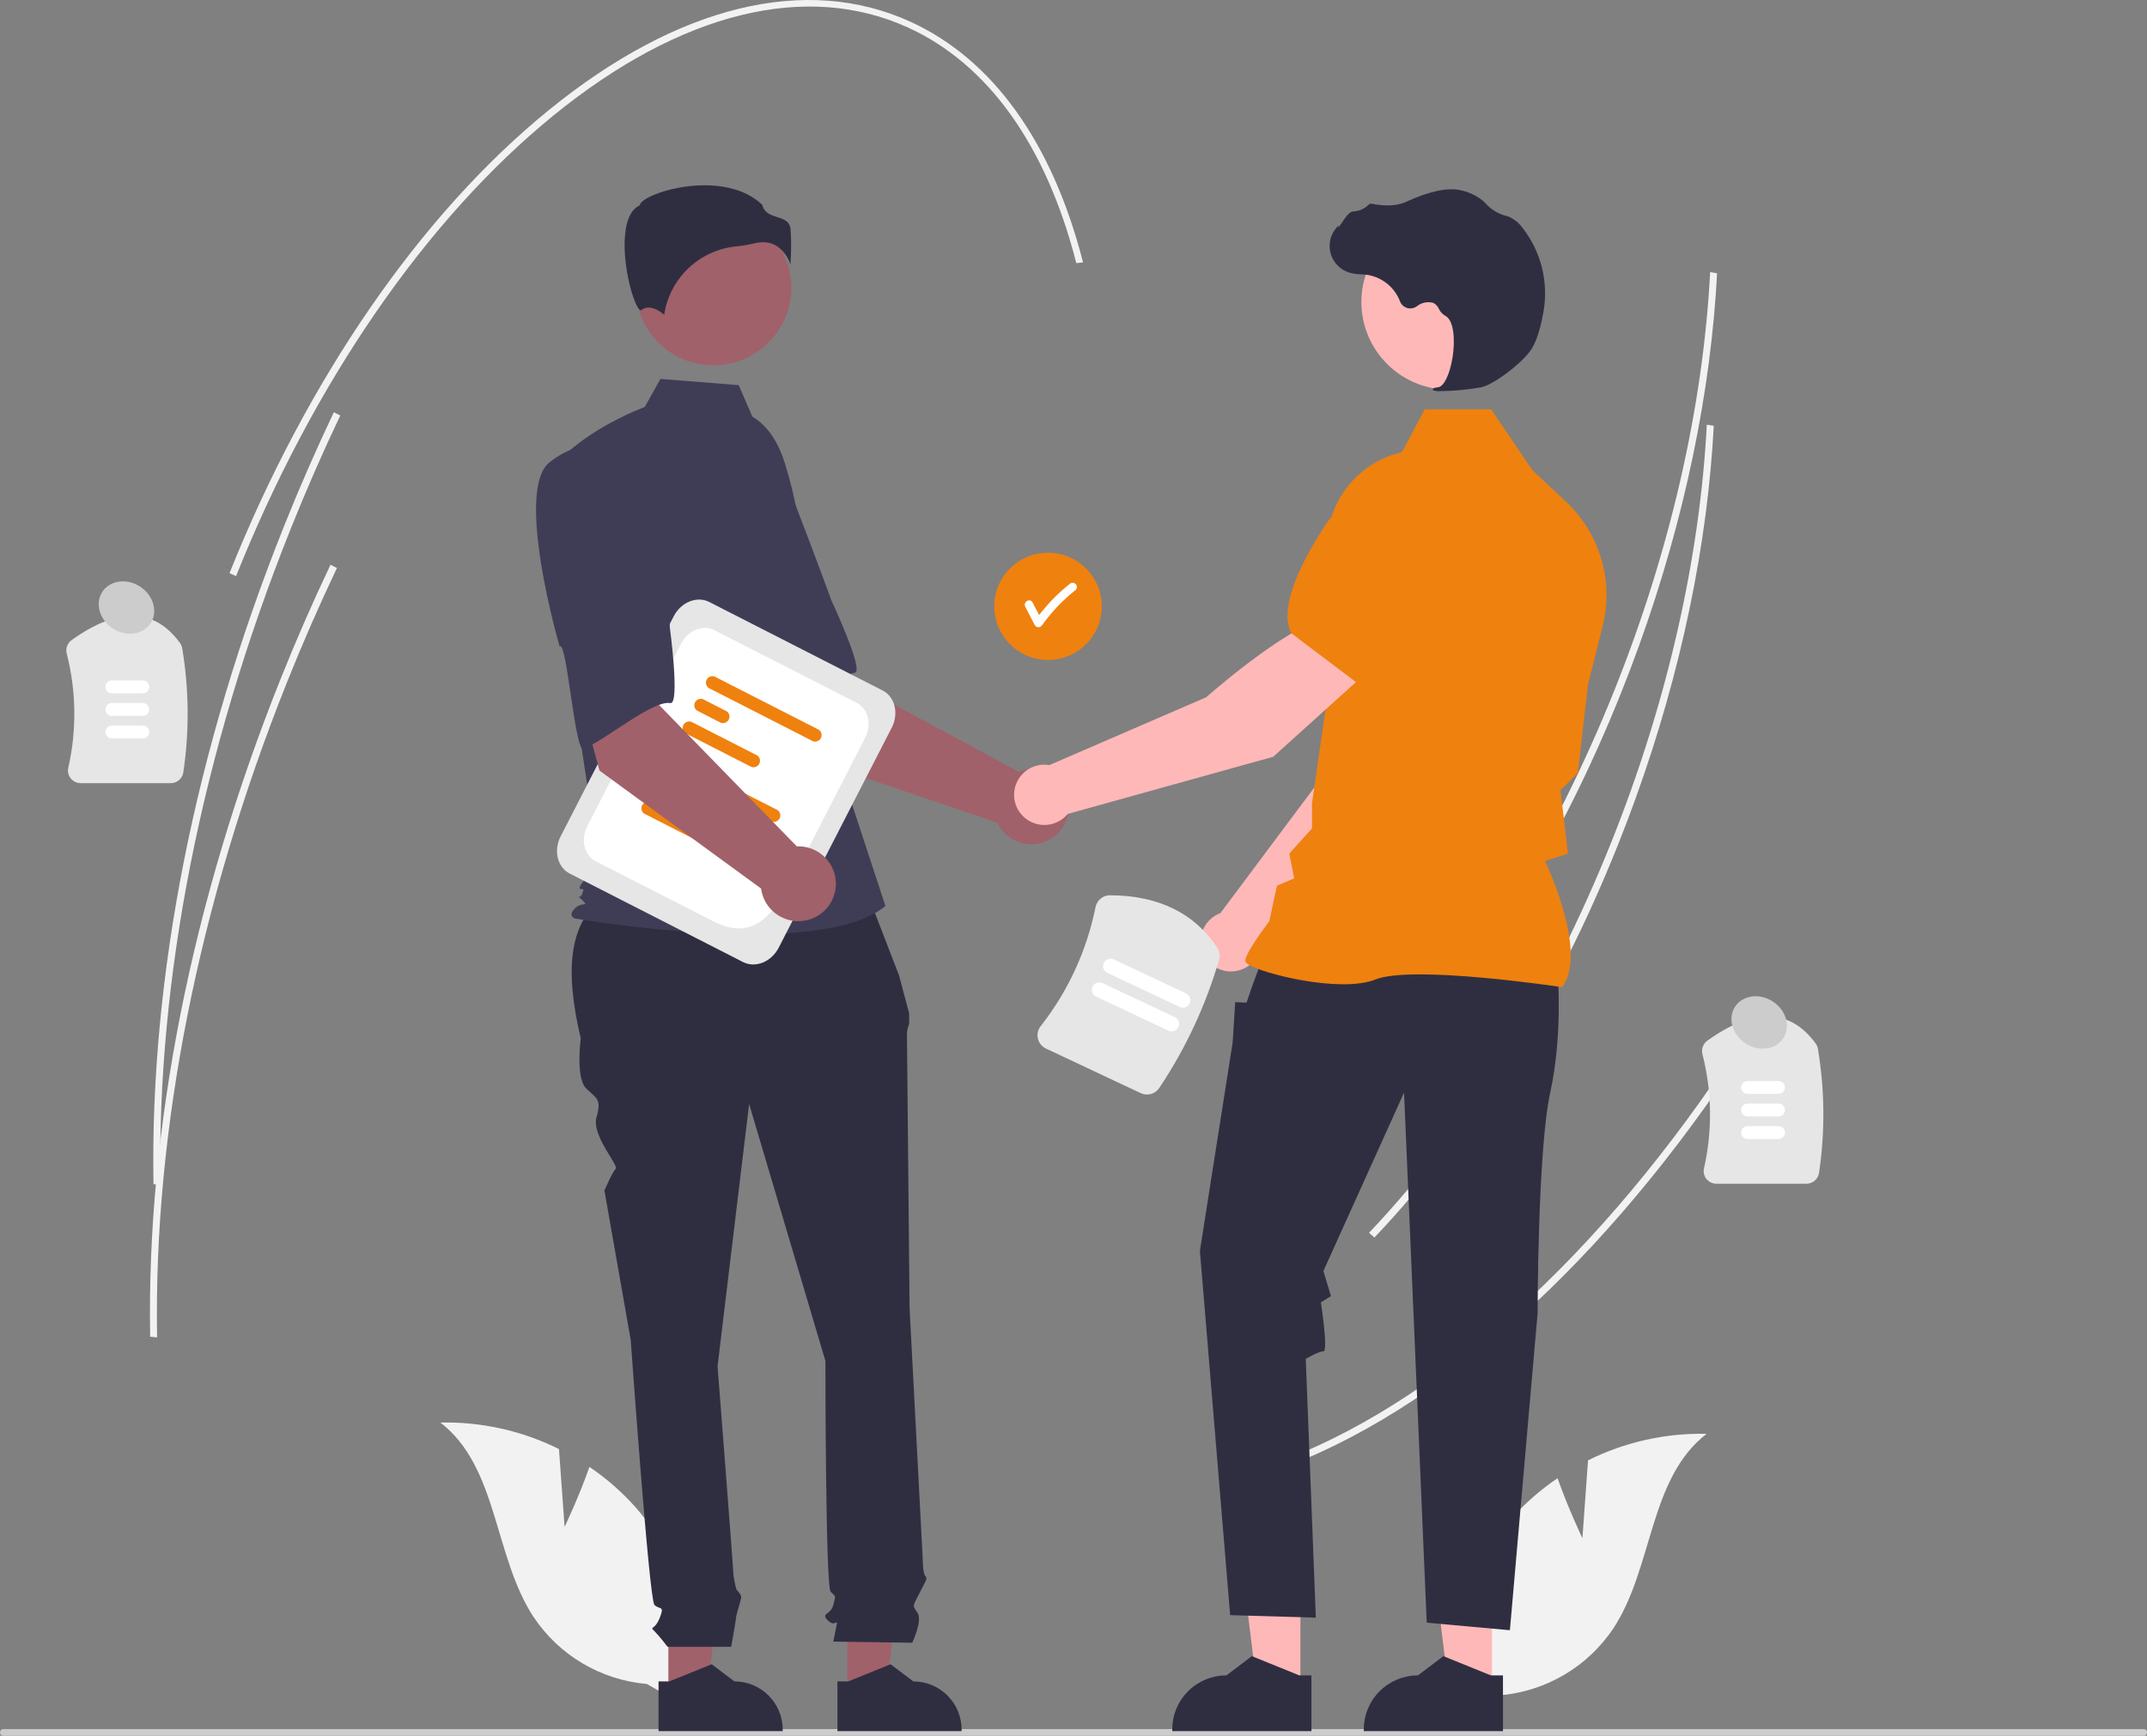 <svg fill="none" height="372" viewBox="0 0 460 372" width="460" xmlns="http://www.w3.org/2000/svg" xmlns:xlink="http://www.w3.org/1999/xlink"><rect x="0" y="0" width="460" height="372" fill="#808080" stroke="none"/><clipPath id="a"><path d="m0 0h460v372h-460z"/></clipPath><g clip-path="url(#a)"><path d="m367.229 67.761c-2.389 26.252-9.197 53.933-19.873 80.641-13.203 33.029-31.242 62.121-52.166 84.13l-1.162-1.009c20.824-21.904 38.78-50.867 51.928-83.759 11.882-29.724 18.95-60.657 20.448-89.439l1.484.248c-.158 3.04-.377 6.103-.659 9.188z" fill="#f2f2f2"/><path d="m376.747 220.227c-29.39 46.621-65.046 79.932-100.401 93.796l-.716-1.308c35.111-13.768 70.558-46.908 99.814-93.316z" fill="#f2f2f2"/><path d="m366.516 100.445c-2.389 26.252-9.197 53.933-19.874 80.642-13.203 33.029-31.241 62.12-52.166 84.13l-1.161-1.01c20.823-21.903 38.78-50.867 51.928-83.759 11.882-29.724 18.95-60.656 20.447-89.439l1.484.248c-.157 3.04-.377 6.103-.658 9.188z" fill="#f2f2f2"/><path d="m36.577 167.842h-19.283c-.412.001-.819-.091-1.19-.27-.371-.178-.697-.438-.953-.759-.253-.314-.431-.681-.522-1.073s-.091-.8-.001-1.192c1.837-8.08 1.721-16.479-.337-24.506-.13-.529-.099-1.084.09-1.595.189-.51.527-.953.97-1.27 9.915-7.11 17.724-6.904 23.21.614.247.343.412.738.48 1.155 1.466 8.785 1.547 17.745.24 26.555-.091.651-.415 1.246-.912 1.676-.497.431-1.134.667-1.792.665z" fill="#e6e6e6"/><path d="m30.599 148.587h-6.633c-.367 0-.719-.145-.978-.403-.259-.259-.405-.61-.405-.976 0-.365.146-.716.405-.975.259-.258.611-.404.978-.404h6.633c.366.001.717.147.976.405.259.259.404.609.404.974 0 .366-.145.716-.404.975-.259.258-.61.404-.976.404z" fill="#fff"/><path d="m30.599 153.424h-6.633c-.367 0-.719-.145-.978-.404s-.405-.609-.405-.975.146-.717.405-.975c.259-.259.611-.404.978-.404h6.633c.366.001.717.146.976.405.259.258.404.609.404.974s-.145.715-.404.974c-.259.258-.61.404-.976.405z" fill="#fff"/><path d="m30.599 158.26h-6.633c-.367 0-.719-.145-.978-.403-.259-.259-.405-.61-.405-.976 0-.365.146-.716.405-.975.259-.258.611-.404.978-.404h6.633c.366.001.717.147.976.405.259.259.404.609.404.974 0 .366-.145.716-.404.974-.259.259-.61.405-.976.405z" fill="#fff"/><path d="m387.032 253.689h-19.283c-.412.001-.819-.091-1.19-.269-.371-.179-.697-.439-.953-.76-.253-.314-.432-.68-.523-1.073-.09-.392-.09-.799-.001-1.192 1.837-8.08 1.722-16.479-.336-24.506-.13-.529-.099-1.084.09-1.594.189-.511.527-.953.971-1.271 9.915-7.11 17.724-6.904 23.209.615.248.342.412.737.48 1.154 1.466 8.785 1.547 17.745.241 26.555-.091.651-.415 1.246-.912 1.676-.498.431-1.134.667-1.793.665z" fill="#e6e6e6"/><path d="m381.054 234.435h-6.634c-.366-.001-.717-.147-.976-.405-.259-.259-.404-.609-.404-.974 0-.366.145-.716.404-.975.259-.258.61-.404.976-.404h6.634c.367 0 .718.145.978.403.259.259.405.61.405.976 0 .365-.146.716-.405.975-.26.258-.611.404-.978.404z" fill="#fff"/><path d="m381.054 239.271h-6.634c-.366-.001-.717-.146-.976-.405-.259-.258-.404-.609-.404-.974s.145-.716.404-.974c.259-.259.61-.404.976-.405h6.634c.367 0 .718.145.978.404.259.258.405.609.405.975s-.146.717-.405.975c-.26.259-.611.404-.978.404z" fill="#fff"/><path d="m381.054 244.108h-6.634c-.366-.001-.717-.147-.976-.405-.259-.259-.404-.609-.404-.975 0-.365.145-.715.404-.974.259-.258.61-.404.976-.405h6.634c.367 0 .718.146.978.404.259.259.405.61.405.975 0 .366-.146.717-.405.976-.26.258-.611.404-.978.404z" fill="#fff"/><path d="m460 371.281c0 .094-.018.188-.054.275-.037.088-.09.167-.157.234s-.146.12-.234.156-.182.054-.277.054h-458.556c-.191 0-.375-.076-.51-.211-.135-.135-.211-.318-.211-.508 0-.191.076-.374.211-.509.135-.135.319-.211.51-.211h458.556c.095 0 .189.018.277.054s.167.089.234.156.12.147.157.234c.036.087.054.181.054.276z" fill="#ccc"/><path d="m120.964 327.232-1.203-16.678c-7.878-3.927-16.599-5.877-25.404-5.681 12.388 9.548 11.396 28.631 19.975 41.69 2.708 4.053 6.295 7.446 10.496 9.929 4.201 2.482 8.909 3.991 13.774 4.412l10.31 5.914c1.179-7.772.655-15.707-1.537-23.257-2.193-7.551-6.001-14.538-11.162-20.48-2.929-3.305-6.263-6.229-9.924-8.703-2.254 6.452-5.325 12.854-5.325 12.854z" fill="#f2f2f2"/><path d="m339.036 329.651 1.203-16.679c7.878-3.927 16.599-5.877 25.404-5.681-12.388 9.548-11.396 28.631-19.975 41.69-2.708 4.053-6.295 7.447-10.496 9.929-4.201 2.483-8.909 3.991-13.774 4.413l-10.31 5.914c-1.18-7.773-.655-15.707 1.537-23.258 2.193-7.551 6.001-14.538 11.162-20.48 2.928-3.304 6.263-6.228 9.924-8.702 2.254 6.451 5.325 12.854 5.325 12.854z" fill="#f2f2f2"/><path d="m224.543 141.432c6.363 0 11.52-5.143 11.52-11.487s-5.157-11.487-11.52-11.487c-6.362 0-11.52 5.143-11.52 11.487s5.158 11.487 11.52 11.487z" fill="#ef810f"/><path d="m230.457 125.158c-.173-.165-.404-.257-.643-.257-.24 0-.47.092-.643.257-2.445 1.944-4.64 4.18-6.538 6.658-.465-.899-.931-1.798-1.397-2.696-.537-1.038-2.108-.121-1.57.915.681 1.314 1.362 2.629 2.043 3.943.083.134.198.245.335.322.138.077.293.118.451.118.157 0 .312-.041.45-.118.137-.077.253-.188.335-.322 2.022-2.839 4.438-5.377 7.177-7.538.169-.171.264-.401.264-.641s-.095-.471-.264-.641z" fill="#fff"/><path d="m172.996 162.517-17.372-27.203 20.116-10.742 5.28 20.755 37.202 20.044c1.468-.528 3.059-.617 4.578-.258s2.9 1.15 3.976 2.278c1.075 1.129 1.798 2.544 2.08 4.075.283 1.531.112 3.11-.49 4.546s-1.611 2.666-2.902 3.54c-1.292.874-2.81 1.355-4.371 1.384-1.56.028-3.096-.396-4.419-1.223-1.322-.826-2.375-2.018-3.03-3.431z" fill="#a0616a"/><path d="m142.932 102.688c-5.459 7.99 13.939 37.036 13.939 37.036.945-2.031 9.978 20.777 11.491 19.429 4.3-3.829 11.032-14.495 14.774-14.97 2.139-.272-4.963-15.403-4.963-15.403s-3.246-8.935-7.651-20.349c-1.185-3.25-3.176-6.148-5.786-8.424-2.611-2.277-5.757-3.857-9.145-4.595 0 0-7.201-.715-12.659 7.276z" fill="#3f3d56"/><path d="m143.199 363.031 8.25-.001 3.925-31.73-12.177.001z" fill="#a0616a"/><path d="m141.094 360.345h2.322l9.066-3.676 4.86 3.676c2.746 0 5.38 1.088 7.322 3.024s3.033 4.562 3.033 7.3v.335l-26.603.001z" fill="#2f2e41"/><path d="m181.528 363.031 8.25-.001 3.926-31.73-12.177.001z" fill="#a0616a"/><path d="m179.423 360.345h2.323l9.066-3.676 4.859 3.676h.001c2.746 0 5.38 1.088 7.321 3.024 1.942 1.936 3.033 4.562 3.033 7.3v.335l-26.602.001z" fill="#2f2e41"/><path d="m185.099 189.56-53.664 1.338c-10.192 5.519-10.347 17.466-7.007 31.65 0 0-1.128 8.43 1.127 10.678s3.382 2.248 2.255 6.183c-1.128 3.934 4.829 10.359 4.105 11.081-.723.721-2.414 4.655-2.414 4.655l5.636 32.036s3.946 55.641 5.074 56.765c1.127 1.124 2.254 0 1.127 2.81s-2.255 1.686-1.127 2.81c.998 1.074 1.939 2.2 2.818 3.373h13.628s1.027-5.621 1.027-6.183 1.128-3.934 1.128-4.496-.997-1.556-.997-1.556c-.344-1.142-.577-2.315-.694-3.502 0-1.124-3.382-44.401-3.382-44.401l6.764-56.203 16.346 55.079s0 48.335 1.128 49.459c1.127 1.124 1.127.562.563 2.81-.563 2.248-2.818 1.686-1.127 3.372s2.255-1.124 1.691 1.686l-.564 2.811 16.91.241s2.255-4.738 1.128-6.424c-1.128-1.686-1.06-1.226.315-3.985 1.376-2.759 1.94-3.321 1.376-3.883s-.564-3.552-.564-3.552l-2.818-53.775s-.564-56.765-.564-58.451c-.042-.868.118-1.734.468-2.529v-2.288l-2.159-8.11z" fill="#2f2e41"/><path d="m152.863 78.299c9.208 0 16.673-7.443 16.673-16.625s-7.465-16.625-16.673-16.625c-9.209 0-16.674 7.443-16.674 16.625s7.465 16.625 16.674 16.625z" fill="#a0616a"/><path d="m161.2 89.287c3.592 2.129 5.741 6.042 6.974 10.023 2.284 7.371 3.658 14.991 4.094 22.693l1.302 23.059 16.136 49.098c-13.984 11.799-66.549 2.682-66.549 2.682s-1.614-.536 0-2.145c1.613-1.609 3.184-.184 1.57-1.793-1.613-1.609-.501.184.037-1.425s0-.536-.538-1.073c-.538-.536 4.164-5.363 4.164-5.363l-4.303-28.183-5.379-56.847c6.455-8.044 19.435-12.787 19.435-12.787l3.354-6.02 16.77 1.338z" fill="#3f3d56"/><path d="m166.608 52.841c1.295.964 2.256 2.308 2.745 3.845.188-2.511.2-5.032.035-7.544-.196-1.766-1.443-2.163-2.886-2.623-1.304-.416-2.778-.885-3.175-2.599-5.241-5.084-14.365-4.827-20.609-3.054-3.436.976-5.413 2.23-5.59 2.964l-.037.151-.139.07c-2.649 1.32-3.164 5.49-3.13 8.755.064 6.152 2.195 13.139 3.395 13.706.063.03.079.018.107-.005 1.807-1.44 4.012.11 4.98.952.572-3.824 2.412-7.346 5.227-10.004 2.814-2.659 6.441-4.3 10.301-4.662 1.261-.121 2.511-.331 3.743-.626.624-.161 1.266-.245 1.911-.25 1.111-.017 2.2.306 3.122.924z" fill="#2f2e41"/><path d="m270.116 202.807 32.074-32.476 8.45-25.973-13.598-5.485c-6.737 6.776-13.671 27.517-13.671 27.517l-21.892 29.296c-.175.064-.349.133-.521.214-1.008.474-1.876 1.2-2.52 2.107-.645.907-1.043 1.964-1.158 3.069-.115 1.106.058 2.222.502 3.241s1.145 1.907 2.034 2.578c.888.67 1.936 1.101 3.04 1.25 1.105.149 2.229.011 3.265-.4 1.035-.411 1.947-1.081 2.647-1.946s1.164-1.896 1.348-2.992z" fill="#ffb8b8"/><path d="m293.332 141.845 17.197 4.96.064-.012c6.322-1.224 11.322-11.699 14.404-20.27 1.013-2.827.913-5.933-.282-8.689s-3.395-4.957-6.154-6.158c-2.042-.872-4.288-1.157-6.484-.823s-4.255 1.273-5.943 2.713l-8.575 7.362z" fill="#ef810f"/><path d="m278.619 362.066h-9.249l-4.4-35.569h13.65z" fill="#ffb8b8"/><path d="m280.978 359.055h-2.603l-10.164-4.121-5.447 4.121h-.001c-3.078 0-6.031 1.219-8.207 3.39-2.177 2.17-3.4 5.114-3.4 8.183v.376l29.821.001z" fill="#2f2e41"/><path d="m319.657 362.066h-9.249l-4.4-35.569h13.65z" fill="#ffb8b8"/><path d="m322.016 359.055h-2.603l-10.164-4.121-5.447 4.121h-.001c-3.078 0-6.03 1.219-8.207 3.39-2.177 2.17-3.4 5.114-3.4 8.183v.376l29.821.001z" fill="#2f2e41"/><path d="m333.759 208.856s1.08 12.922-1.62 25.305-2.7 47.258-2.7 47.258l-5.939 67.959-17.819-1.615-4.86-113.602-17.279 38.226 1.62 5.384-2.158 1.346s1.618 10.499.538 10.499-3.78 1.615-3.78 1.615l2.16 55.455-18.359-.538-6.48-78.068 7.02-44.687.54-8.615 2.43.1 1.237-3.599 2.272-6.192z" fill="#2f2e41"/><path d="m334.692 211.57.096-.134c5.14-7.175-2.59-24.416-3.756-26.915l4.911-1.589-1.106-9.373-.524-4.178 3.753-3.742.011-.094 2.16-18.843 3.14-12.516c1.183-4.732 1.083-9.692-.292-14.372s-3.974-8.911-7.53-12.258l-7.259-6.824-8.822-13.016h-14.226l-4.878 9.187c-4.73 1.09-8.926 3.8-11.857 7.657-2.932 3.857-4.414 8.618-4.187 13.452l1.106 24.095-4.328 30-.003 5.429-4.871 5.397 1.064 5.303-3.707 1.583-1.637 7.616c-.677.891-5.148 6.835-5.148 8.46 0 .244.181.48.568.741 3.047 2.057 19.888 6.251 27.341 3.278 7.939-3.166 39.499 1.583 39.817 1.631z" fill="#ef810f"/><path d="m310.523 83.515c10.406 0 18.842-8.411 18.842-18.786s-8.436-18.786-18.842-18.786c-10.405 0-18.841 8.411-18.841 18.786s8.436 18.786 18.841 18.786z" fill="#ffb8b8"/><path d="m308.718 83.819c2.918-.03 5.828-.308 8.698-.832 2.842-.653 9.112-5.487 10.821-8.343 1.269-2.122 2.031-5.404 2.447-7.783.561-3.149.453-6.38-.318-9.485-.77-3.105-2.187-6.013-4.156-8.538-.76-1.058-1.792-1.891-2.987-2.412-.106-.038-.214-.071-.324-.1-1.732-.407-3.303-1.321-4.511-2.625-.235-.264-.488-.511-.758-.738-1.355-1.082-2.947-1.828-4.647-2.179-2.745-.657-6.673.166-11.673 2.451-2.512 1.148-5.301.828-7.45.42-.12-.02-.244-.008-.358.034-.115.043-.216.114-.294.208-.887.875-2.074 1.382-3.321 1.42-.763.053-1.537 1.128-2.47 2.529-.212.318-.459.689-.638.915l-.036-.425-.42.486c-.66.764-1.115 1.682-1.323 2.669s-.163 2.01.132 2.974c.296.964.831 1.839 1.556 2.541.725.703 1.617 1.211 2.592 1.477.773.184 1.564.289 2.359.313.482.031.981.062 1.459.133 1.538.273 2.979.939 4.182 1.933s2.126 2.282 2.681 3.738c.131.337.338.639.604.883.267.244.586.424.933.526.348.102.714.122 1.071.06.356-.062.694-.205.986-.417.487-.398 1.063-.673 1.679-.802.616-.128 1.255-.106 1.86.065.527.275.943.721 1.179 1.266.285.606.744 1.113 1.32 1.457 1.961.945 2.209 5.351 1.609 9.044-.579 3.56-1.837 6.157-3.061 6.315-.941.122-1.048.191-1.112.36l-.057.151.11.137c.526.175 1.084.235 1.636.175z" fill="#2f2e41"/><path d="m293.087 143.854-9.057-11.506c-9.225 2.533-25.593 17.08-25.593 17.08l-33.616 14.546c-1.122-.188-2.274-.078-3.34.319-1.065.397-2.007 1.066-2.731 1.942-.724.875-1.203 1.925-1.39 3.044s-.076 2.268.324 3.33c.399 1.062 1.072 2 1.951 2.721.879.72 1.932 1.197 3.055 1.382 1.122.186 2.274.073 3.339-.327 1.064-.399 2.005-1.071 2.726-1.949l44.036-12.249z" fill="#ffb8b8"/><path d="m290.916 146.484 14.29-15.883.793-11.254c.148-2.21-.327-4.418-1.372-6.372-1.044-1.955-2.616-3.58-4.538-4.691-2.615-1.488-5.7-1.931-8.63-1.238-2.93.692-5.487 2.468-7.154 4.969-5.049 7.588-10.481 17.846-7.686 23.63l.028.059z" fill="#ef810f"/><path d="m159.208 206.184-37.14-18.965c-2.642-1.349-3.517-4.928-1.951-7.977l24.216-47.145c1.567-3.05 4.99-4.433 7.632-3.084l37.14 18.966c2.642 1.349 3.517 4.927 1.95 7.976l-24.216 47.146c-1.566 3.049-4.989 4.432-7.631 3.083z" fill="#e6e6e6"/><path d="m152.862 197.465-25.233-12.885c-2.474-1.264-3.294-4.615-1.827-7.47l20.118-39.168c1.467-2.856 4.673-4.151 7.147-2.888l30.477 15.563c2.474 1.264 3.294 4.615 1.827 7.471l-10.929 21.278c-6.534 12.72-10.559 23.727-21.58 18.099z" fill="#fff"/><g fill="#ef810f"><path d="m165.339 176.076-22.35-11.413c-.274-.194-.468-.48-.547-.805-.08-.325-.039-.668.114-.966.152-.297.408-.53.719-.656s.657-.136.974-.028l22.35 11.413c.274.194.468.48.547.805.08.325.039.668-.114.966-.153.297-.408.53-.719.656s-.657.136-.974.028z"/><path d="m145.598 172.117-5.101-2.604c-.273-.194-.467-.48-.547-.805-.079-.325-.039-.668.114-.966.153-.297.409-.53.72-.656s.657-.136.974-.028l5.101 2.605c.273.194.467.479.547.804.079.326.039.668-.114.966s-.409.531-.72.657c-.311.125-.656.135-.974.027z"/><path d="m152.14 181.58-14.134-7.217c-.273-.194-.467-.48-.547-.805-.079-.325-.039-.668.114-.966.153-.297.408-.53.719-.656s.657-.136.975-.028l14.134 7.218c.273.194.468.479.547.805.08.325.039.667-.114.965s-.408.531-.719.657c-.311.125-.657.135-.975.027z"/><path d="m174.183 158.857-22.35-11.413c-.273-.194-.468-.48-.547-.805-.08-.325-.039-.668.114-.966.153-.297.408-.53.719-.656s.657-.135.975-.028l22.35 11.413c.273.194.467.48.547.805.079.325.039.668-.114.966-.153.297-.409.53-.72.656s-.657.136-.974.028z"/><path d="m154.442 154.898-5.1-2.604c-.274-.194-.468-.48-.547-.805-.08-.325-.039-.668.114-.966.153-.297.408-.53.719-.656s.657-.136.975-.028l5.1 2.605c.273.194.467.479.547.804.079.326.039.668-.114.966s-.408.531-.719.657c-.311.125-.657.135-.975.027z"/><path d="m160.984 164.362-14.134-7.218c-.273-.194-.467-.48-.547-.805-.079-.325-.039-.668.114-.966.153-.297.409-.53.72-.656s.657-.136.974-.028l14.134 7.218c.274.194.468.479.547.805.08.325.039.667-.114.965s-.408.531-.719.657c-.311.125-.657.135-.975.028z"/></g><path d="m128.432 165.139-8.39-31.145 22.421-4.232-1.206 21.378 29.46 30.246c1.56-.064 3.104.327 4.445 1.123 1.341.797 2.421 1.965 3.108 3.363.686 1.397.95 2.964.759 4.509s-.829 3-1.835 4.19c-1.007 1.19-2.339 2.061-3.834 2.509-1.494.448-3.088.453-4.585.013-1.498-.439-2.834-1.303-3.848-2.487-1.013-1.184-1.659-2.637-1.859-4.18z" fill="#a0616a"/><path d="m117.747 99.074c-7.611 5.991 2.158 39.5 2.158 39.5 1.512-1.655 3.27 22.804 5.118 21.971 5.254-2.367 14.884-10.529 18.596-9.863 2.123.38-.101-16.179-.101-16.179s-.409-9.494-1.178-21.699c-.153-3.455-1.181-6.815-2.986-9.767-1.806-2.952-4.332-5.401-7.342-7.119 0 0-6.654-2.835-14.265 3.156z" fill="#3f3d56"/><path d="m244.381 234.268-20.267-9.542c-.433-.203-.815-.501-1.116-.872-.302-.371-.515-.805-.624-1.27-.11-.455-.115-.929-.015-1.386s.302-.885.592-1.253c5.871-7.482 9.902-16.23 11.771-25.545.141-.713.526-1.356 1.089-1.818s1.269-.714 1.998-.715c10.337.035 18.062 3.798 22.961 11.184.258.384.429.819.501 1.276s.044.924-.084 1.369c-2.836 9.748-7.153 19.005-12.798 27.451-.419.638-1.056 1.104-1.793 1.31s-1.524.139-2.215-.189z" fill="#e6e6e6"/><path d="m250.343 220.885-15.496-7.297c-.386-.181-.683-.508-.827-.908s-.122-.841.06-1.225c.182-.385.509-.681.911-.825.401-.143.843-.122 1.229.06l15.496 7.296c.191.09.362.216.504.372s.252.338.323.536.103.409.093.619c-.011.21-.062.416-.153.607-.09.19-.217.361-.373.502-.156.142-.339.251-.538.322-.198.071-.409.102-.62.092s-.418-.061-.609-.151z" fill="#fff"/><path d="m252.751 215.802-15.497-7.297c-.385-.181-.683-.508-.827-.908s-.122-.841.06-1.226c.182-.384.51-.681.911-.824s.843-.122 1.229.059l15.496 7.297c.386.181.683.508.827.908s.123.841-.059 1.226c-.182.384-.51.681-.911.824-.402.143-.844.122-1.229-.059z" fill="#fff"/><path d="m232.044 56.233-1.443.158c-6.431-25.201-18.898-42.659-36.053-50.489-21.808-9.953-48.774-3.269-75.932 18.82-27.296 22.202-51.46 57.272-68.04 98.75l-1.4-.638c16.653-41.66 40.941-76.899 68.39-99.224 27.586-22.438 55.103-29.171 77.482-18.957 17.647 8.054 30.44 25.891 36.996 51.582z" fill="#f2f2f2"/><path d="m72.9 89.053c-3.772 7.924-7.36 16.133-10.665 24.398-19.015 47.568-28.651 96.148-27.863 140.489l-1.486-.158c-.788-44.506 8.875-93.253 27.95-140.969 3.314-8.29 6.912-16.522 10.695-24.468z" fill="#f2f2f2"/><path d="m72.186 121.738c-3.772 7.924-7.36 16.133-10.665 24.399-19.015 47.568-28.651 96.147-27.863 140.489l-1.486-.158c-.788-44.507 8.875-93.254 27.949-140.97 3.314-8.289 6.912-16.521 10.695-24.467z" fill="#f2f2f2"/><path d="m32.244 133.625c1.643-2.462.67-5.986-2.172-7.872-2.842-1.885-6.478-1.418-8.121 1.044s-.67 5.987 2.172 7.872c2.842 1.885 6.478 1.418 8.121-1.044z" fill="#ccc"/><path d="m382.057 222.537c1.643-2.462.671-5.987-2.172-7.872-2.842-1.886-6.478-1.418-8.12 1.044-1.643 2.462-.671 5.986 2.171 7.872 2.843 1.885 6.479 1.418 8.121-1.044z" fill="#ccc"/></g></svg>
